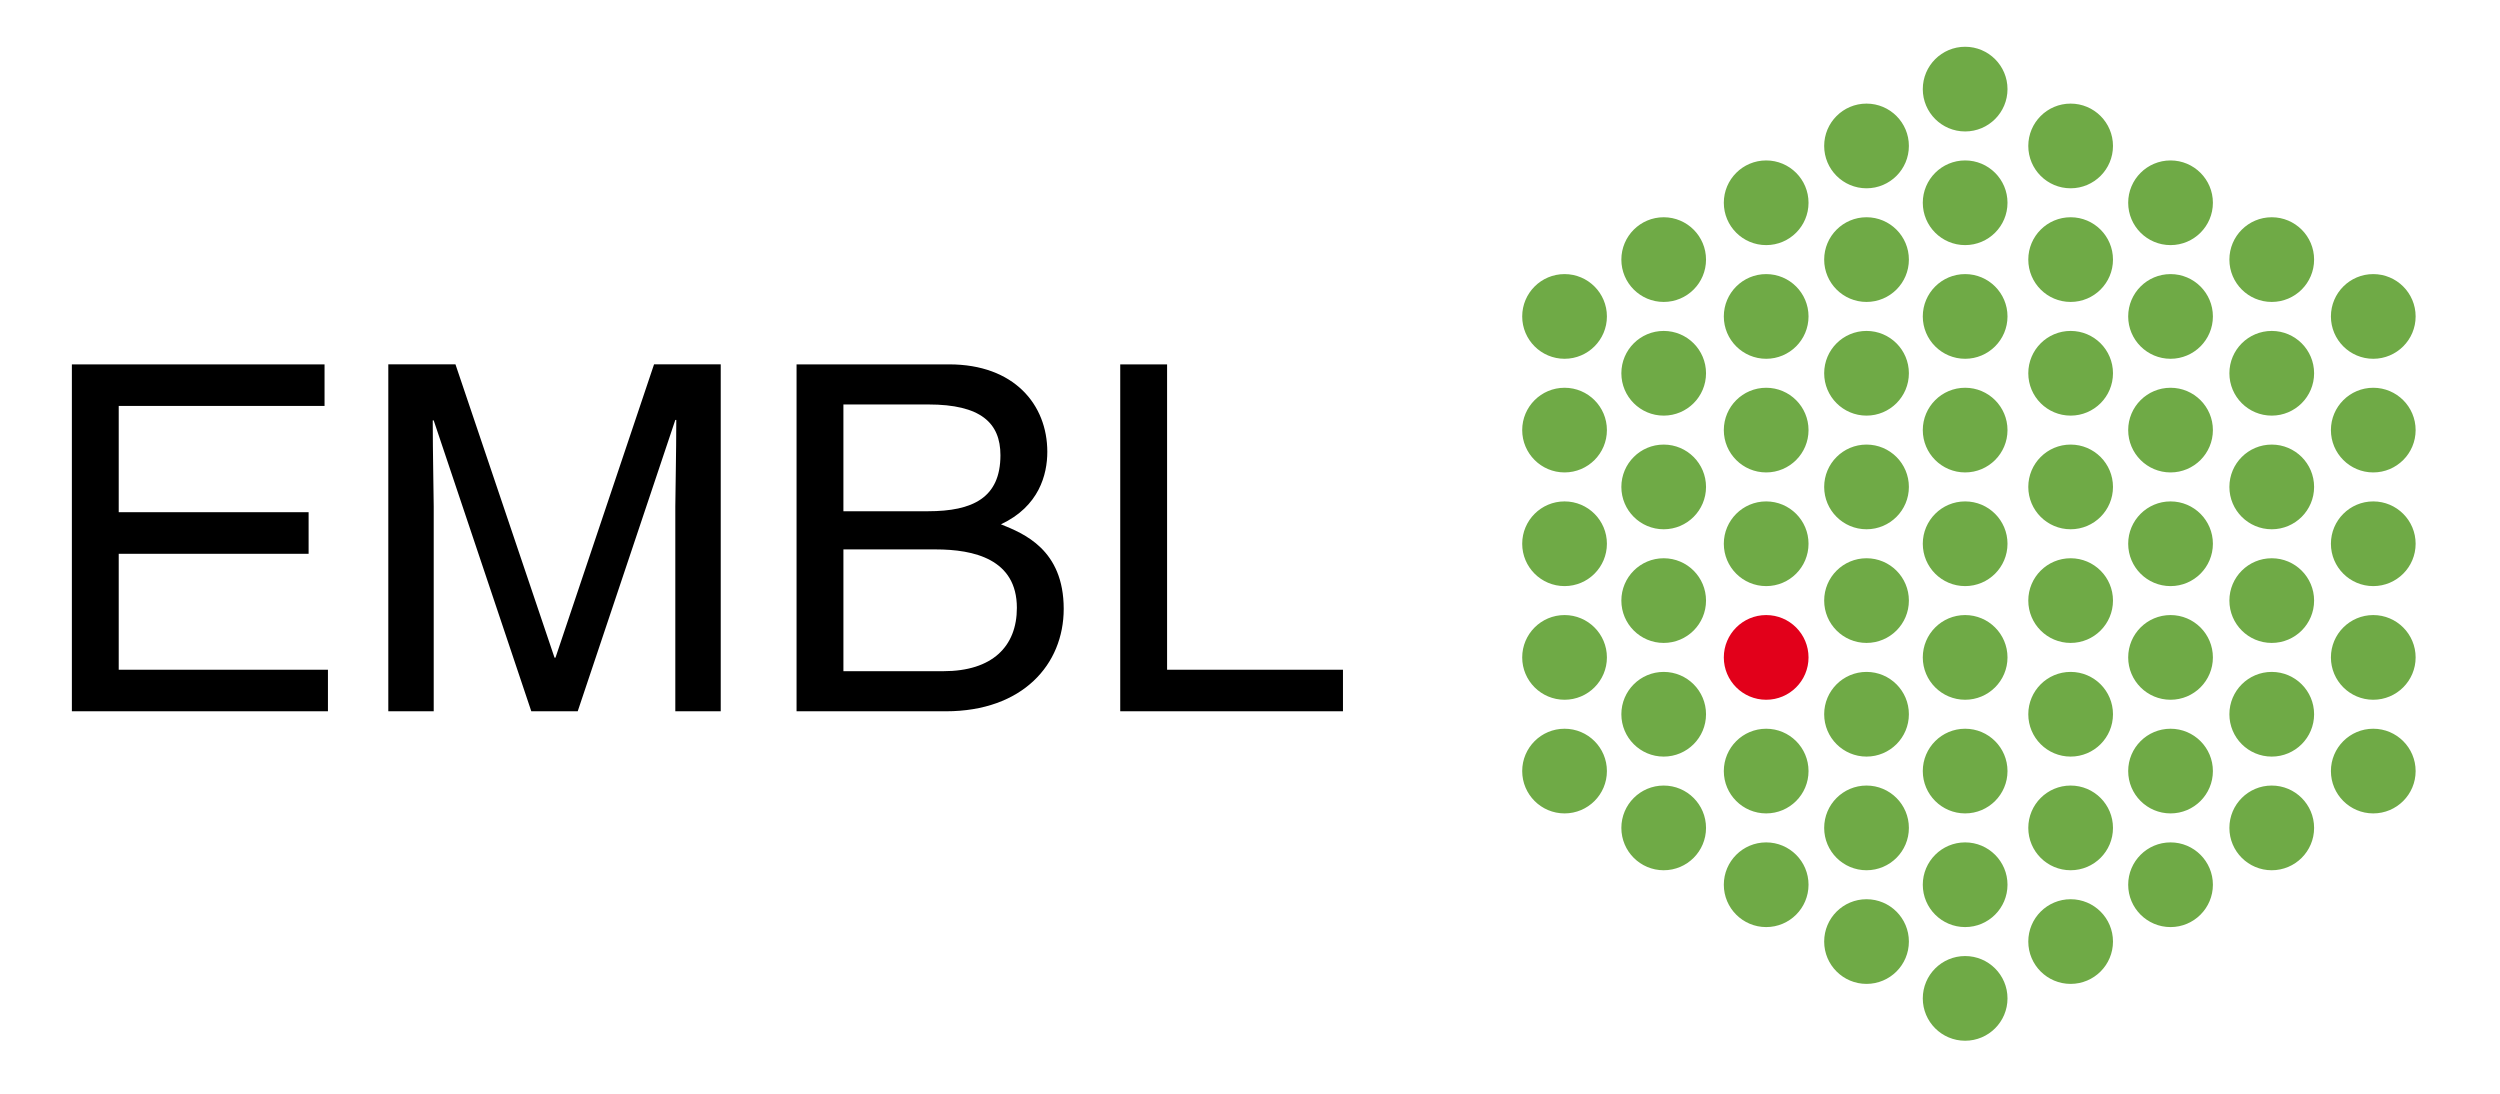 <svg xmlns="http://www.w3.org/2000/svg" xmlns:ns1="http://sodipodi.sourceforge.net/DTD/sodipodi-0.dtd" xmlns:ns2="http://www.inkscape.org/namespaces/inkscape" version="1.0" id="Layer_1" x="0px" y="0px" width="400" height="175" viewBox="0.0 0.0 800.0 350.0" enable-background="new 0 0 800 800" xml:space="preserve" ns1:docname="embl-logo.svg" ns2:version="1.1.2 (0a00cf5339, 2022-02-04)"><defs id="defs13" /><ns1:namedview id="namedview11" pagecolor="#ffffff" bordercolor="#666666" borderopacity="1.0" ns2:pageshadow="2" ns2:pageopacity="0.0" ns2:pagecheckerboard="0" showgrid="false" ns2:zoom="0.64" ns2:cx="297.65625" ns2:cy="389.0625" ns2:window-width="1920" ns2:window-height="1055" ns2:window-x="0" ns2:window-y="25" ns2:window-maximized="1" ns2:current-layer="Layer_1" />
<g id="g8" transform="translate(-2,-226)">
	<path fill="#6faa46" d="m 489.105,472.742 c 0,-7.482 6.07,-13.547 13.555,-13.547 7.48,0 13.551,6.064 13.551,13.547 0,7.484 -6.07,13.549 -13.551,13.549 -7.484,0 -13.555,-6.064 -13.555,-13.549 M 617.293,254.518 c 0,7.483 6.07,13.548 13.553,13.548 7.483,0 13.555,-6.064 13.555,-13.548 0,-7.482 -6.072,-13.553 -13.555,-13.553 -7.483,0 -13.553,6.071 -13.553,13.553 m 0,36.369 c 0,7.483 6.07,13.547 13.553,13.547 7.483,0 13.555,-6.064 13.555,-13.547 0,-7.483 -6.072,-13.548 -13.555,-13.548 -7.483,0 -13.553,6.065 -13.553,13.548 m 0,36.371 c 0,7.479 6.07,13.553 13.553,13.553 7.483,0 13.555,-6.073 13.555,-13.553 0,-7.478 -6.072,-13.548 -13.555,-13.548 -7.483,-0.002 -13.553,6.069 -13.553,13.548 m 0,36.372 c 0,7.483 6.07,13.547 13.553,13.547 7.483,0 13.555,-6.064 13.555,-13.547 0,-7.482 -6.072,-13.547 -13.555,-13.547 -7.483,0 -13.553,6.065 -13.553,13.547 m 0,36.369 c 0,7.484 6.07,13.554 13.553,13.554 7.483,0 13.555,-6.07 13.555,-13.554 0,-7.477 -6.072,-13.547 -13.555,-13.547 -7.483,0 -13.553,6.07 -13.553,13.547 m 0,36.378 c 0,7.475 6.07,13.545 13.553,13.545 7.483,0 13.555,-6.07 13.555,-13.545 0,-7.482 -6.072,-13.557 -13.555,-13.557 -7.483,0 -13.553,6.069 -13.553,13.557 m 0,36.365 c 0,7.484 6.07,13.549 13.553,13.549 7.483,0 13.555,-6.064 13.555,-13.549 0,-7.482 -6.072,-13.547 -13.555,-13.547 -7.483,0 -13.553,6.065 -13.553,13.547 m 0,36.371 c 0,7.48 6.07,13.553 13.553,13.553 7.483,0 13.555,-6.072 13.555,-13.553 0,-7.475 -6.072,-13.547 -13.555,-13.547 -7.483,0 -13.553,6.073 -13.553,13.547 m 0,36.375 c 0,7.482 6.07,13.547 13.553,13.547 7.483,0 13.555,-6.064 13.555,-13.547 0,-7.484 -6.072,-13.553 -13.555,-13.553 -7.483,-0.005 -13.553,6.069 -13.553,13.553 M 651.053,272.7 c 0,7.484 6.064,13.554 13.547,13.554 7.49,0 13.555,-6.07 13.555,-13.554 0,-7.475 -6.064,-13.546 -13.555,-13.546 -7.483,-0.003 -13.547,6.068 -13.547,13.546 m 0,36.373 c 0,7.483 6.064,13.548 13.547,13.548 7.49,0 13.555,-6.064 13.555,-13.548 0,-7.482 -6.064,-13.553 -13.555,-13.553 -7.483,0.001 -13.547,6.071 -13.547,13.553 m 0,36.371 c 0,7.483 6.064,13.554 13.547,13.554 7.49,0 13.555,-6.071 13.555,-13.554 0,-7.484 -6.064,-13.548 -13.555,-13.548 -7.483,0 -13.547,6.064 -13.547,13.548 m 0,36.375 c 0,7.476 6.064,13.547 13.547,13.547 7.49,0 13.555,-6.071 13.555,-13.547 0,-7.483 -6.064,-13.554 -13.555,-13.554 -7.483,-0.002 -13.547,6.069 -13.547,13.554 m 0,36.369 c 0,7.479 6.064,13.549 13.547,13.549 7.49,0 13.555,-6.07 13.555,-13.549 0,-7.482 -6.064,-13.547 -13.555,-13.547 -7.483,0 -13.547,6.064 -13.547,13.547 m 0,36.369 c 0,7.482 6.064,13.553 13.547,13.553 7.49,0 13.555,-6.07 13.555,-13.553 0,-7.479 -6.064,-13.547 -13.555,-13.547 -7.483,0 -13.547,6.068 -13.547,13.547 m 0,36.375 c 0,7.482 6.064,13.547 13.547,13.547 7.49,0 13.555,-6.064 13.555,-13.547 0,-7.483 -6.064,-13.555 -13.555,-13.555 -7.483,0 -13.547,6.068 -13.547,13.555 m 0,36.367 c 0,7.482 6.064,13.547 13.547,13.547 7.49,0 13.555,-6.064 13.555,-13.547 0,-7.483 -6.064,-13.547 -13.555,-13.547 -7.483,0 -13.547,6.064 -13.547,13.547 M 683.02,290.887 c 0,7.483 6.07,13.547 13.553,13.547 7.484,0 13.555,-6.064 13.555,-13.547 0,-7.483 -6.07,-13.548 -13.555,-13.548 -7.483,0 -13.553,6.065 -13.553,13.548 m 0,36.371 c 0,7.479 6.07,13.553 13.553,13.553 7.484,0 13.555,-6.073 13.555,-13.553 0,-7.478 -6.07,-13.548 -13.555,-13.548 -7.483,0 -13.553,6.069 -13.553,13.548 m 0,36.372 c 0,7.483 6.07,13.547 13.553,13.547 7.484,0 13.555,-6.064 13.555,-13.547 0,-7.482 -6.07,-13.547 -13.555,-13.547 -7.483,0 -13.553,6.065 -13.553,13.547 m 0,36.369 c 0,7.484 6.07,13.554 13.553,13.554 7.484,0 13.555,-6.07 13.555,-13.554 0,-7.477 -6.07,-13.547 -13.555,-13.547 -7.483,-10e-4 -13.553,6.07 -13.553,13.547 m 0,36.378 c 0,7.475 6.07,13.545 13.553,13.545 7.484,0 13.555,-6.07 13.555,-13.545 0,-7.482 -6.07,-13.557 -13.555,-13.557 -7.483,0 -13.553,6.069 -13.553,13.557 m 0,36.365 c 0,7.484 6.07,13.549 13.553,13.549 7.484,0 13.555,-6.064 13.555,-13.549 0,-7.482 -6.07,-13.547 -13.555,-13.547 -7.483,0 -13.553,6.065 -13.553,13.547 m 0,36.371 c 0,7.48 6.07,13.553 13.553,13.553 7.484,0 13.555,-6.072 13.555,-13.553 0,-7.475 -6.07,-13.547 -13.555,-13.547 -7.483,0 -13.553,6.073 -13.553,13.547 m 32.384,-200.04 c 0,7.483 6.064,13.548 13.547,13.548 7.49,0 13.561,-6.064 13.561,-13.548 0,-7.482 -6.07,-13.553 -13.561,-13.553 -7.48,0.001 -13.547,6.071 -13.547,13.553 m 0,36.371 c 0,7.483 6.064,13.554 13.547,13.554 7.49,0 13.561,-6.071 13.561,-13.554 0,-7.484 -6.07,-13.548 -13.561,-13.548 -7.48,0 -13.547,6.064 -13.547,13.548 m 0,36.375 c 0,7.476 6.064,13.547 13.547,13.547 7.49,0 13.561,-6.071 13.561,-13.547 0,-7.483 -6.07,-13.554 -13.561,-13.554 -7.48,-0.002 -13.547,6.069 -13.547,13.554 m 0,36.369 c 0,7.479 6.064,13.549 13.547,13.549 7.49,0 13.561,-6.07 13.561,-13.549 0,-7.482 -6.07,-13.547 -13.561,-13.547 -7.48,0 -13.547,6.064 -13.547,13.547 m 0,36.369 c 0,7.482 6.064,13.553 13.547,13.553 7.49,0 13.561,-6.07 13.561,-13.553 0,-7.479 -6.07,-13.547 -13.561,-13.547 -7.48,0 -13.547,6.068 -13.547,13.547 m 0,36.375 c 0,7.482 6.064,13.547 13.547,13.547 7.49,0 13.561,-6.064 13.561,-13.547 0,-7.483 -6.07,-13.555 -13.561,-13.555 -7.48,0 -13.547,6.068 -13.547,13.555 m 32.489,-163.674 c 0,7.479 6.07,13.553 13.547,13.553 7.486,0 13.561,-6.073 13.561,-13.553 0,-7.478 -6.074,-13.548 -13.561,-13.548 -7.477,-0.002 -13.547,6.069 -13.547,13.548 m 0,36.372 c 0,7.483 6.07,13.547 13.547,13.547 7.486,0 13.561,-6.064 13.561,-13.547 0,-7.482 -6.074,-13.547 -13.561,-13.547 -7.477,0 -13.547,6.065 -13.547,13.547 m 0,36.369 c 0,7.484 6.07,13.554 13.547,13.554 7.486,0 13.561,-6.07 13.561,-13.554 0,-7.477 -6.074,-13.547 -13.561,-13.547 -7.477,-10e-4 -13.547,6.07 -13.547,13.547 m 0,36.378 c 0,7.475 6.07,13.545 13.547,13.545 7.486,0 13.561,-6.07 13.561,-13.545 0,-7.482 -6.074,-13.557 -13.561,-13.557 -7.477,0 -13.547,6.069 -13.547,13.557 m 0,36.365 c 0,7.484 6.07,13.549 13.547,13.549 7.486,0 13.561,-6.064 13.561,-13.549 0,-7.482 -6.074,-13.547 -13.561,-13.547 -7.477,0 -13.547,6.065 -13.547,13.547 M 585.736,272.7 c 0,7.484 6.064,13.554 13.549,13.554 7.49,0 13.559,-6.07 13.559,-13.554 0,-7.475 -6.068,-13.546 -13.559,-13.546 -7.484,-0.003 -13.549,6.068 -13.549,13.546 m 0,36.373 c 0,7.483 6.064,13.548 13.549,13.548 7.49,0 13.559,-6.064 13.559,-13.548 0,-7.482 -6.068,-13.553 -13.559,-13.553 -7.484,0.001 -13.549,6.071 -13.549,13.553 m 0,36.371 c 0,7.483 6.064,13.554 13.549,13.554 7.49,0 13.559,-6.071 13.559,-13.554 0,-7.484 -6.068,-13.548 -13.559,-13.548 -7.484,0 -13.549,6.064 -13.549,13.548 m 0,36.375 c 0,7.476 6.064,13.547 13.549,13.547 7.49,0 13.559,-6.071 13.559,-13.547 0,-7.483 -6.068,-13.554 -13.559,-13.554 -7.484,-0.002 -13.549,6.069 -13.549,13.554 m 0,36.369 c 0,7.479 6.064,13.549 13.549,13.549 7.49,0 13.559,-6.07 13.559,-13.549 0,-7.482 -6.068,-13.547 -13.559,-13.547 -7.484,0 -13.549,6.064 -13.549,13.547 m 0,36.369 c 0,7.482 6.064,13.553 13.549,13.553 7.49,0 13.559,-6.07 13.559,-13.553 0,-7.479 -6.068,-13.547 -13.559,-13.547 -7.484,0 -13.549,6.068 -13.549,13.547 m 0,36.375 c 0,7.482 6.064,13.547 13.549,13.547 7.49,0 13.559,-6.064 13.559,-13.547 0,-7.483 -6.068,-13.555 -13.559,-13.555 -7.484,0 -13.549,6.068 -13.549,13.555 m 0,36.367 c 0,7.482 6.064,13.547 13.549,13.547 7.49,0 13.559,-6.064 13.559,-13.547 0,-7.483 -6.068,-13.547 -13.559,-13.547 -7.484,0 -13.549,6.064 -13.549,13.547 M 553.621,290.887 c 0,7.483 6.07,13.547 13.555,13.547 7.488,0 13.553,-6.064 13.553,-13.547 0,-7.483 -6.064,-13.548 -13.553,-13.548 -7.485,0 -13.555,6.065 -13.555,13.548 m 0,36.371 c 0,7.479 6.07,13.553 13.555,13.553 7.488,0 13.553,-6.073 13.553,-13.553 0,-7.478 -6.064,-13.548 -13.553,-13.548 -7.485,-0.002 -13.555,6.069 -13.555,13.548 m 0,36.372 c 0,7.483 6.07,13.547 13.555,13.547 7.488,0 13.553,-6.064 13.553,-13.547 0,-7.482 -6.064,-13.547 -13.553,-13.547 -7.485,0 -13.555,6.065 -13.555,13.547 m 0,36.369 c 0,7.484 6.07,13.554 13.555,13.554 7.488,0 13.553,-6.07 13.553,-13.554 0,-7.477 -6.064,-13.547 -13.553,-13.547 -7.485,-10e-4 -13.555,6.07 -13.555,13.547 m 0,72.743 c 0,7.484 6.07,13.549 13.555,13.549 7.488,0 13.553,-6.064 13.553,-13.549 0,-7.482 -6.064,-13.547 -13.553,-13.547 -7.485,0 -13.555,6.065 -13.555,13.547 m 0,36.371 c 0,7.48 6.07,13.553 13.555,13.553 7.488,0 13.553,-6.072 13.553,-13.553 0,-7.475 -6.064,-13.547 -13.553,-13.547 -7.485,0 -13.555,6.073 -13.555,13.547 m -32.787,-200.04 c 0,7.483 6.066,13.548 13.547,13.548 7.49,0 13.547,-6.064 13.547,-13.548 0,-7.482 -6.057,-13.553 -13.547,-13.553 -7.481,0.001 -13.547,6.071 -13.547,13.553 m 0,36.371 c 0,7.483 6.066,13.554 13.547,13.554 7.49,0 13.547,-6.071 13.547,-13.554 0,-7.484 -6.057,-13.548 -13.547,-13.548 -7.481,0 -13.547,6.064 -13.547,13.548 m 0,36.375 c 0,7.476 6.066,13.547 13.547,13.547 7.49,0 13.547,-6.071 13.547,-13.547 0,-7.483 -6.057,-13.554 -13.547,-13.554 -7.481,-0.002 -13.547,6.069 -13.547,13.554 m 0,36.369 c 0,7.479 6.066,13.549 13.547,13.549 7.49,0 13.547,-6.07 13.547,-13.549 0,-7.482 -6.057,-13.547 -13.547,-13.547 -7.481,0 -13.547,6.064 -13.547,13.547 m 0,36.369 c 0,7.482 6.066,13.553 13.547,13.553 7.49,0 13.547,-6.07 13.547,-13.553 0,-7.479 -6.057,-13.547 -13.547,-13.547 -7.481,0 -13.547,6.068 -13.547,13.547 m 0,36.375 c 0,7.482 6.066,13.547 13.547,13.547 7.49,0 13.547,-6.064 13.547,-13.547 0,-7.483 -6.057,-13.555 -13.547,-13.555 -7.481,0 -13.547,6.068 -13.547,13.555 M 489.105,327.258 c 0,7.479 6.07,13.553 13.555,13.553 7.48,0 13.551,-6.073 13.551,-13.553 0,-7.478 -6.07,-13.548 -13.551,-13.548 -7.484,0 -13.555,6.069 -13.555,13.548 m 0,36.372 c 0,7.483 6.07,13.547 13.555,13.547 7.48,0 13.551,-6.064 13.551,-13.547 0,-7.482 -6.07,-13.547 -13.551,-13.547 -7.484,0 -13.555,6.065 -13.555,13.547 m 0,36.369 c 0,7.484 6.07,13.554 13.555,13.554 7.48,0 13.551,-6.07 13.551,-13.554 0,-7.477 -6.07,-13.547 -13.551,-13.547 -7.484,-10e-4 -13.555,6.07 -13.555,13.547 m 0,36.378 c 0,7.475 6.07,13.545 13.555,13.545 7.48,0 13.551,-6.07 13.551,-13.545 0,-7.482 -6.07,-13.557 -13.551,-13.557 -7.484,0 -13.555,6.069 -13.555,13.557" id="path2" />
	<path fill="#e2001a" d="m 553.621,436.377 c 0,-7.482 6.07,-13.557 13.555,-13.557 7.488,0 13.553,6.074 13.553,13.557 0,7.475 -6.064,13.545 -13.553,13.545 -7.485,0 -13.555,-6.07 -13.555,-13.545" id="path4" />
	<path d="M 106.94,453.613 H 25 V 342.6 h 80.855 v 13.297 H 39.991 v 34.009 h 60.764 v 13.303 H 39.991 v 37.105 h 66.95 v 13.299 z m 125.694,0 v -111.02 h -21.34 l -31.538,93.857 h -0.31 l -31.697,-93.857 h -21.491 v 111.02 h 14.531 v -65.559 c 0,-3.248 -0.311,-17.312 -0.311,-27.518 h 0.311 l 31.229,93.077 h 14.849 l 31.234,-93.236 h 0.31 c 0,10.365 -0.31,24.429 -0.31,27.677 v 65.559 z m 39.256,-12.832 h 32.007 c 15.615,0 23.502,-7.895 23.502,-20.262 0,-15.615 -13.77,-18.705 -25.979,-18.705 h -29.529 v 38.967 z M 256.899,342.6 h 48.85 c 20.717,0 31.39,12.83 31.39,27.986 0,7.269 -2.631,17.476 -14.843,23.193 7.272,2.937 20.091,8.036 20.091,27.059 0,17.773 -13.131,32.775 -37.722,32.775 h -47.766 z m 14.991,46.998 h 27.058 c 14.379,0 23.193,-4.331 23.193,-17.93 0,-10.365 -6.337,-16.238 -23.042,-16.238 H 271.89 Z M 375.467,342.6 h -14.992 v 111.013 h 71.275 v -13.299 h -56.283 z" id="path6" />
</g>
</svg>